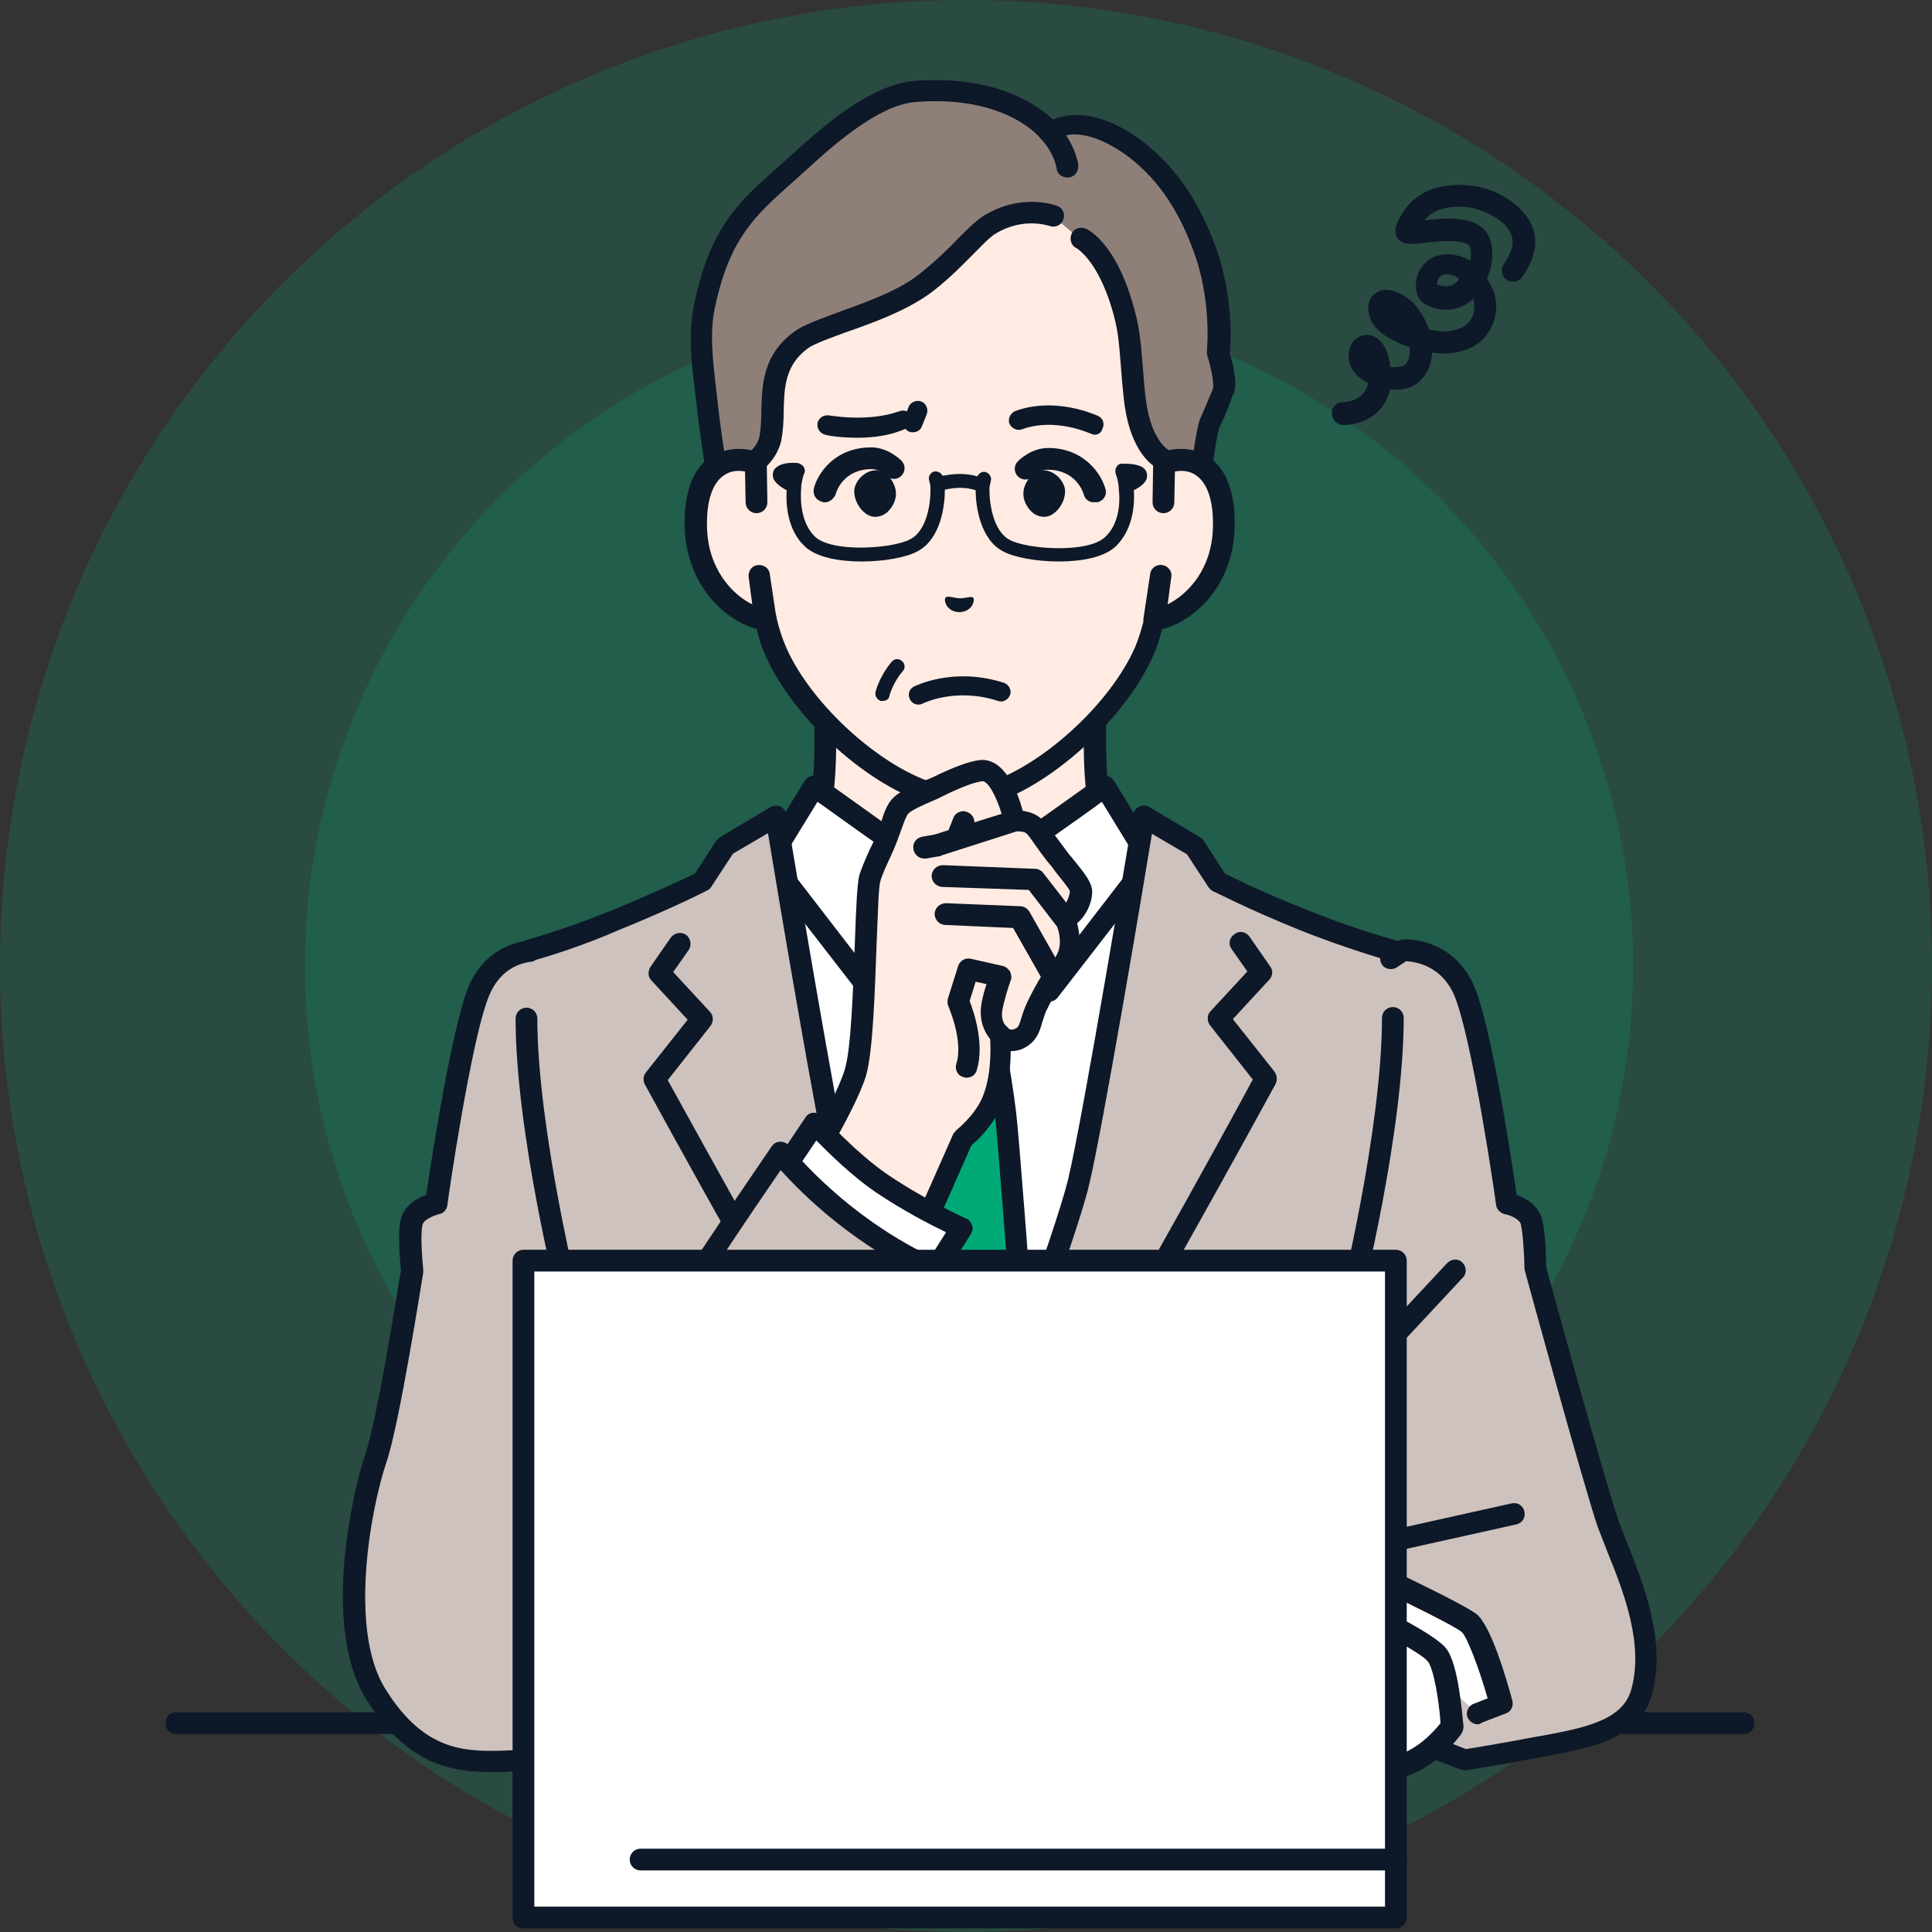 <?xml version="1.0" encoding="utf-8"?>
<!-- Generator: Adobe Illustrator 27.7.0, SVG Export Plug-In . SVG Version: 6.00 Build 0)  -->
<svg version="1.1" id="レイヤー_1" xmlns="http://www.w3.org/2000/svg" xmlns:xlink="http://www.w3.org/1999/xlink" x="0px"
	 y="0px" viewBox="0 0 320 320" style="enable-background:new 0 0 320 320;" xml:space="preserve">
<rect x="0" y="0" width="320" height="320" fill="#333333" stroke="none"/>
<style type="text/css">
	.st0{opacity:0.2;}
	.st1{fill:#00AA77;}
	.st2{fill:#FFEBE1;}
	.st3{fill:#0D1828;}
	.st4{fill:#FFFFFF;}
	.st5{fill:#CEC2BE;}
	.st6{fill:#8E8079;}
</style>
<g class="st0">
	<circle class="st1" cx="160" cy="160" r="160"/>
</g>
<g class="st0">
	<circle class="st1" cx="160.5" cy="160.1" r="110"/>
</g>
<g>
	<g>
		<g id="XMLID_00000058567858650774239000000009313406816209005712_">
			<g>
				<path class="st2" d="M181.3,122.5c0-7.2,0-12.4,0-12.4L159,122l-22.3-12c0,0,0,5.2,0,12.4c0,9.3-0.9,13.5-3.4,15.9
					c-2.4,2.4-22.4,15-22.4,15l31.5,28.9h33.1l31.5-28.9c0,0-19.9-12.6-22.4-15C182.2,136,181.3,131.8,181.3,122.5z"/>
				<path class="st3" d="M175.5,184.1c-0.5,0-1-0.2-1.3-0.6c-0.7-0.7-0.6-1.9,0.1-2.5l29.8-27.3c-5.3-3.4-18.5-11.9-20.7-14
					c-2.9-2.8-3.9-7.3-3.9-17.2V113l-19.7,10.6c-0.5,0.3-1.2,0.3-1.7,0L138.5,113v9.4c0,9.9-1,14.4-3.9,17.2
					c-2.1,2.1-15.4,10.6-20.7,14l29.8,27.3c0.7,0.7,0.8,1.8,0.1,2.5c-0.7,0.7-1.8,0.8-2.5,0.1l-31.5-28.9c-0.4-0.4-0.6-0.9-0.6-1.5
					c0-0.6,0.4-1.1,0.8-1.4c7.9-5,20.4-13.1,22.1-14.7c2-2,2.8-6.1,2.8-14.6V110c0-0.6,0.3-1.2,0.9-1.5c0.5-0.3,1.2-0.3,1.8,0
					L159,120l21.5-11.5c0.6-0.3,1.2-0.3,1.8,0c0.5,0.3,0.9,0.9,0.9,1.5v12.4c0,8.5,0.8,12.6,2.8,14.6c1.7,1.7,14.1,9.7,22.1,14.7
					c0.5,0.3,0.8,0.8,0.8,1.4c0,0.6-0.2,1.1-0.6,1.5l-31.5,28.9C176.4,183.9,176,184.1,175.5,184.1z"/>
			</g>
		</g>
		<path class="st3" d="M288.8,287.2H29.2c-1,0-1.8-0.8-1.8-1.8c0-1,0.8-1.8,1.8-1.8h259.6c1,0,1.8,0.8,1.8,1.8
			C290.6,286.4,289.8,287.2,288.8,287.2z"/>
		<g>
			<g>
				<path class="st4" d="M191.7,141.7l-2.7-1.8l-5.9-9.6c0,0-1.9,1.4-12,8.5c-5.6,3.9-12.1,7.5-12.1,7.5l0,0l0,0h0v0
					c0,0-6.6-3.5-12.1-7.5c-10.1-7.1-12-8.5-12-8.5l-5.9,9.6l-2.7,1.8l-4.5,4.5l7.3,41.2l16.6,75.1H159h13.4l16.6-75.1l7.3-41.2
					L191.7,141.7z"/>
				<path class="st3" d="M172.4,264.3h-26.8c-0.8,0-1.6-0.6-1.8-1.4l-16.6-75.1c0,0,0,0,0-0.1l-7.3-41.2c-0.1-0.6,0.1-1.2,0.5-1.6
					l4.5-4.5c0.1-0.1,0.2-0.2,0.3-0.2l2.4-1.6l5.7-9.3c0.3-0.4,0.7-0.7,1.2-0.8c0.5-0.1,1,0,1.4,0.3c0,0,2.1,1.5,11.9,8.5
					c4.3,3,9.2,5.8,11.1,6.9c1.9-1.1,6.8-3.9,11.1-6.9c9.9-7,11.9-8.5,11.9-8.5c0.4-0.3,0.9-0.4,1.4-0.3c0.5,0.1,0.9,0.4,1.2,0.8
					l5.7,9.3l2.4,1.6c0.1,0.1,0.2,0.1,0.3,0.2l4.5,4.5c0.4,0.4,0.6,1,0.5,1.6l-7.3,41.2c0,0,0,0,0,0.1l-16.6,75.1
					C174,263.7,173.2,264.3,172.4,264.3z M147,260.7h23.9l16.3-73.7l7.1-40.2l-3.8-3.7l-2.6-1.7c-0.2-0.1-0.4-0.3-0.5-0.6l-4.9-8
					c-1.6,1.2-4.7,3.4-10.4,7.4c-5.6,4-12.1,7.4-12.3,7.6c-0.5,0.3-1.2,0.3-1.7,0c-0.3-0.1-6.7-3.6-12.3-7.6
					c-5.7-4-8.8-6.3-10.4-7.4l-4.9,8c-0.1,0.2-0.3,0.4-0.5,0.6l-2.6,1.7l-3.8,3.7l7.1,40.2L147,260.7z"/>
			</g>
			<path class="st3" d="M173.8,165.9c-0.5,0-1-0.2-1.4-0.6L159,149.1l-13.4,16.2c-0.3,0.4-0.9,0.7-1.4,0.6c-0.5,0-1.1-0.3-1.4-0.7
				L125.6,143c-0.6-0.8-0.5-1.9,0.3-2.5c0.8-0.6,1.9-0.5,2.5,0.3l15.8,20.5l13.4-16.1c0.3-0.4,0.8-0.6,1.4-0.6c0.5,0,1,0.2,1.4,0.6
				l13.4,16.1l15.8-20.5c0.6-0.8,1.7-0.9,2.5-0.3c0.8,0.6,0.9,1.7,0.3,2.5l-17.2,22.2C174.9,165.6,174.4,165.9,173.8,165.9
				C173.8,165.9,173.8,165.9,173.8,165.9z"/>
			<g>
				<g>
					<path class="st1" d="M151.4,184.5c0.9-7.4,3.4-19.9,3.4-19.9c0,0-1.6-5.3-2.6-10.1l6.7-8.1l0.1-0.1l0.1,0.1l6.7,8.1
						c-0.9,4.8-2.6,10.1-2.6,10.1c0,0,2.5,12.5,3.4,19.9s7,92.9,7,92.9h-29.3C144.4,277.4,150.5,191.9,151.4,184.5z"/>
					<path class="st3" d="M173.6,279.2h-29.3c-0.5,0-1-0.2-1.3-0.6c-0.3-0.4-0.5-0.9-0.5-1.4c0.3-3.5,6.1-85.6,7-93
						c0.6-5,2.6-16.3,3.3-19.6c-0.4-1.4-1.7-5.8-2.5-9.9c-0.1-0.5,0-1.1,0.4-1.5l6.7-8.1c0,0,0-0.1,0.1-0.1l0.1-0.1
						c0.3-0.4,0.8-0.6,1.3-0.6c0,0,0,0,0,0c0.5,0,1,0.2,1.3,0.6l0.1,0.1c0,0,0,0.1,0.1,0.1l6.7,8.1c0.3,0.4,0.5,1,0.4,1.5
						c-0.8,4.1-2.1,8.5-2.5,9.9c0.5,2.3,2.5,13,3.3,19.6c0.9,7.3,6.8,89.5,7,93c0,0.5-0.1,1-0.5,1.4
						C174.6,279,174.1,279.2,173.6,279.2z M146.3,275.6h25.4c-0.9-12.7-6.1-84.2-6.9-90.9c-0.8-7.2-3.2-19.3-3.4-19.8
						c0-0.1,0-0.2,0-0.4c0-0.2,0-0.4,0.1-0.5c0,0,1.4-4.7,2.4-9.1l-4.9-5.9l-4.9,5.9c0.9,4.4,2.3,9,2.4,9.1c0.1,0.3,0.1,0.6,0,0.9
						l0,0c0,0.1-2.5,12.5-3.4,19.8l0,0C152.4,191.4,147.2,262.9,146.3,275.6z M151.4,184.5L151.4,184.5L151.4,184.5z"/>
				</g>
				<path class="st3" d="M159.7,175.3c-0.8,0-1.4-0.6-1.6-1.3l-1.2-7.6c-0.1-0.9,0.5-1.7,1.3-1.8c0.9-0.1,1.7,0.5,1.8,1.3l1.2,7.6
					c0.1,0.9-0.5,1.7-1.3,1.8C159.9,175.3,159.8,175.3,159.7,175.3z"/>
				<path class="st3" d="M159,167.9c-3.1,0-5.2-1.8-5.4-2c-0.7-0.7-0.8-1.8-0.2-2.5c0.6-0.7,1.8-0.8,2.5-0.2c0,0,1.4,1.1,3.1,1.1
					c1.7,0,3.1-1.1,3.1-1.1c0.7-0.7,1.9-0.6,2.5,0.2c0.7,0.7,0.6,1.9-0.2,2.5C164.2,166.2,162.1,167.9,159,167.9z"/>
			</g>
		</g>
		<g>
			<path class="st5" d="M266.3,252.5c-2.2-6.4-12.1-42.4-12.1-42.4s-0.1-5.5-0.7-7.8c-0.6-2.4-4.1-3-4.1-3s-4-28.3-7.2-35.4
				c-3.2-7.1-10.1-6.5-10.1-6.5l-1.9,1.3c0-0.9,0-1.3,0-1.3s-6.6-1.8-14.4-4.9c-8.9-3.6-14.3-6.4-14.3-6.4l-3.8-5.8l-8.4-5
				c0,0-8.2,49.5-10.8,60.6c-2.6,11.1-19.6,56-19.6,56c0,0-17-44.9-19.6-56c-2.6-11.1-10.8-60.6-10.8-60.6l-8.4,5l-3.8,5.8
				c0,0-5.4,2.8-14.3,6.4c-7.7,3.1-14.4,4.9-14.4,4.9s0,0,0,0.1c-2.3,0.3-6.1,1.6-8.2,6.4c-3.2,7.1-7.2,35.4-7.2,35.4
				s-3.5,0.7-4.1,3c-0.6,2.4,0.1,8.1,0.1,8.1s-3.8,24.7-6,31.1c-2.2,6.4-6.9,28,0,39.1c8.2,13.1,17.2,11,25.4,10.9
				c3.7,0,9.4-3.1,14.1-6.2h125l15.7,6.2c0,0,4.7-0.7,12-2.1c7.6-1.5,15.5-2.6,17.4-9.2C274.5,270.3,268.4,258.9,266.3,252.5z"/>
			<path class="st3" d="M81.2,293.5c-6.7,0-13.9-1.4-20.5-12c-7.6-12.1-2.1-35.1-0.2-40.6c2-5.8,5.5-28,5.9-30.5
				c-0.1-1.3-0.6-6.1,0-8.5c0.6-2.3,2.8-3.5,4.2-4c0.8-5.5,4.3-28.2,7.1-34.7c2.3-5.2,6.4-6.8,9-7.3c0.1-0.1,0.3-0.1,0.4-0.2
				c0.1,0,6.6-1.8,14.2-4.9c7.3-3,12.3-5.4,13.8-6.1l3.5-5.4c0.2-0.2,0.4-0.4,0.6-0.6l8.4-5c0.5-0.3,1.1-0.3,1.7-0.1
				c0.5,0.3,0.9,0.8,1,1.3c0.1,0.5,8.2,49.6,10.8,60.5c2.1,8.8,13.5,39.6,17.9,51.3c4.3-11.6,15.7-42.4,17.9-51.3
				c2.6-10.9,10.7-60,10.8-60.5c0.1-0.6,0.5-1.1,1-1.3c0.5-0.3,1.2-0.2,1.7,0.1l8.4,5c0.2,0.1,0.4,0.3,0.6,0.6l3.5,5.4
				c1.4,0.7,6.4,3.2,13.8,6.1c7.6,3.1,14.1,4.8,14.2,4.9c0.2,0,0.3,0.1,0.5,0.2c0.2-0.1,0.5-0.2,0.8-0.3c2.8-0.2,9,1,11.9,7.6
				c2.9,6.5,6.3,29.2,7.1,34.7c1.4,0.5,3.6,1.7,4.2,4c0.6,2.3,0.7,6.8,0.7,8c0.8,3,9.9,36.1,12,42c0.4,1.1,0.9,2.5,1.5,3.9
				c2.7,6.8,6.4,16.2,4,24.9c-2.1,7.3-10,8.8-17.6,10.2l-1.2,0.2c-7.2,1.4-12,2.1-12,2.1c-0.3,0-0.6,0-0.9-0.1l-15.3-6H102.3
				c-6.4,4-11.3,6.1-14.6,6.2c-0.9,0-1.8,0-2.8,0.1C83.7,293.5,82.5,293.5,81.2,293.5z M88.7,159c-0.2,0.2-0.5,0.3-0.8,0.3
				c-2.2,0.3-5.1,1.5-6.8,5.4c-3,6.8-7,34.6-7,34.9c-0.1,0.8-0.7,1.4-1.4,1.5c-0.7,0.2-2.4,0.8-2.7,1.7c-0.4,1.5-0.1,5.4,0.1,7.5
				c0,0.2,0,0.3,0,0.5c-0.2,1-3.9,25-6.1,31.4c-2.6,7.7-6.3,27.7-0.2,37.5c6.7,10.8,13.7,10.5,21,10.2c0.9,0,1.9-0.1,2.9-0.1
				c2.7,0,7.3-2.1,13.2-5.9c0.3-0.2,0.6-0.3,1-0.3h125c0.2,0,0.4,0,0.7,0.1l15.2,6c1.4-0.2,5.6-0.9,11.4-2l1.2-0.2
				c6.9-1.3,13.4-2.5,14.8-7.7c2.1-7.5-1.3-16.2-3.9-22.6c-0.6-1.5-1.1-2.9-1.6-4.1c-2.2-6.3-11.7-41-12.1-42.5
				c0-0.1-0.1-0.3-0.1-0.4c0-1.5-0.2-5.7-0.6-7.4c-0.2-0.9-1.9-1.6-2.7-1.7c-0.7-0.2-1.3-0.8-1.4-1.5c0-0.3-4-28.1-7-34.9
				c-2.2-4.9-6.5-5.4-7.9-5.5l-1.5,1c-0.6,0.4-1.3,0.4-1.9,0.1c-0.6-0.3-0.9-0.9-0.9-1.6c-2.3-0.7-7.4-2.3-13.2-4.6
				c-8.9-3.6-14.2-6.4-14.5-6.5c-0.3-0.1-0.5-0.4-0.7-0.6l-3.6-5.5l-5.8-3.4c-1.7,10.4-8.1,48.4-10.4,58.1
				c-1.1,4.7-4.8,15.5-10.9,32.3c-2.4,6.5-4.6,12.7-6.1,16.7c-0.8,2.2-1.5,4-2,5.2l-0.5,1.4c-0.3,0.7-0.6,1.7-1.9,1.7
				c-0.7,0-1.4-0.5-1.7-1.2c-0.7-1.8-17-45.1-19.7-56.2c-2.3-9.7-8.7-47.7-10.4-58.1l-5.8,3.4l-3.6,5.5c-0.2,0.3-0.4,0.5-0.7,0.6
				c-0.2,0.1-5.6,2.9-14.5,6.5C96.2,156.8,90.5,158.5,88.7,159z"/>
		</g>
		<path class="st3" d="M149.9,252.8c-0.6,0-1.2-0.3-1.5-0.8c-14.6-22.8-41.3-71.9-41.6-72.4c-0.3-0.6-0.3-1.4,0.2-2l6.9-8.7l-6-6.5
			c-0.6-0.6-0.6-1.5-0.2-2.2l3.4-4.9c0.6-0.8,1.7-1,2.5-0.5c0.8,0.6,1,1.7,0.5,2.5l-2.6,3.7l6.1,6.6c0.6,0.6,0.6,1.6,0.1,2.3l-7.1,9
			c4,7.2,27.6,50.4,40.9,71.2c0.5,0.8,0.3,1.9-0.5,2.5C150.5,252.7,150.2,252.8,149.9,252.8z"/>
		<path class="st3" d="M168.1,252.8c-0.3,0-0.7-0.1-1-0.3c-0.8-0.5-1.1-1.6-0.5-2.5c13.4-20.8,37-63.9,40.9-71.2l-7.1-9
			c-0.5-0.7-0.5-1.7,0.1-2.3l6.1-6.6l-2.6-3.7c-0.6-0.8-0.4-1.9,0.5-2.5c0.8-0.6,1.9-0.4,2.5,0.5l3.4,4.9c0.5,0.7,0.4,1.6-0.2,2.2
			l-6,6.5l6.9,8.7c0.4,0.6,0.5,1.3,0.2,2c-0.3,0.5-27,49.7-41.6,72.4C169.3,252.5,168.7,252.8,168.1,252.8z"/>
		<path class="st3" d="M223.6,217.6c-0.1,0-0.3,0-0.4-0.1c-1-0.2-1.5-1.2-1.3-2.2c0.1-0.3,7-28.4,7-46.7c0-1,0.8-1.8,1.8-1.8
			c1,0,1.8,0.8,1.8,1.8c0,18.7-6.9,46.4-7.2,47.5C225.2,217.1,224.5,217.6,223.6,217.6z"/>
		<path class="st3" d="M225.8,228.5c-0.4,0-0.9-0.2-1.2-0.5c-0.7-0.7-0.8-1.8-0.1-2.5l15.2-16.3c0.7-0.7,1.8-0.8,2.5-0.1
			c0.7,0.7,0.8,1.8,0.1,2.5l-15.2,16.3C226.7,228.3,226.3,228.5,225.8,228.5z"/>
		<g>
			<g>
				<path class="st4" d="M243.3,268.8c-2.2-1.7-13.9-7.2-13.9-7.2l-10.7,1.7l6.3,3.2l19.8,17.3l3.9-1.5
					C248.6,282.3,245.4,270.5,243.3,268.8z"/>
				<path class="st3" d="M244.8,285.6c-0.7,0-1.4-0.4-1.7-1.1c-0.4-0.9,0.1-2,1-2.3l2.3-0.9c-1.4-4.9-3.4-10.2-4.3-11
					c-1.4-1.1-8.6-4.6-13.1-6.8l-4.6,0.7l1.4,0.7c0.9,0.4,1.2,1.5,0.8,2.4c-0.4,0.9-1.5,1.2-2.4,0.8l-6.3-3.2
					c-0.7-0.3-1.1-1.1-1-1.9c0.1-0.8,0.7-1.4,1.5-1.5l10.7-1.7c0.4-0.1,0.7,0,1.1,0.1c1.2,0.6,12,5.7,14.3,7.4
					c2.4,1.8,5,10.7,6,14.4c0.2,0.9-0.2,1.8-1.1,2.1l-3.9,1.5C245.2,285.5,245,285.6,244.8,285.6z"/>
			</g>
			<g>
				<g>
					<path class="st4" d="M225,266.5c0,0-11.5,1.6-15.2,1c-3.7-0.7-9.5-2.6-9.5-2.6s-7.2-3.3-10.5-1.7c-5.2,2.5-11.3,10.4-11.3,10.4
						s-1.4,3.1-4.1,8.9c-2.7,5.8-2.8,8.8-0.1,9.6c2.7,0.8,5.1-2.1,7.1-5.7c2-3.6,4.1-7.2,4.1-7.2l8.2-6.7l1.2,0.6l-6.6,7
						c0,0-5.8,13.7-1.8,15.7c2.5,1.3,5.3-2.1,5.3-2.1s0.2,2.5,2.4,3.4c2.2,0.8,4.6-1.2,4.6-1.2s0.6,1.7,3,2.5c2.6,0.9,5-2.6,7.6-5.7
						c2.3-2.9,3.8-4.3,3.8-4.3l6.5,2.4c0,0,3.8,3,11.1,1.9c5.6-0.9,9.7-6.8,9.7-6.8s-0.7-9.6-2.5-11.9
						C236.2,271.8,225,266.5,225,266.5z"/>
					<path class="st3" d="M202.6,300.3c-0.5,0-0.9-0.1-1.4-0.2c-1.3-0.4-2.3-1.1-2.9-1.8c-1.2,0.6-2.9,1.1-4.7,0.4
						c-1.2-0.4-2-1.2-2.6-2c-1.5,1-3.4,1.6-5.3,0.6c-3.8-1.9-2-8.5-1.5-10.6c0.3-1.1,0.6-2.2,1-3.2c-0.6,1.1-1.4,2.4-2.1,3.7
						c-1.2,2.2-4.4,8-9.2,6.5c-1.7-0.5-2.5-1.6-2.9-2.4c-0.9-2.1-0.4-5.1,1.8-9.7c2.7-5.7,4.1-8.8,4.1-8.9c0.1-0.1,0.1-0.2,0.2-0.3
						c0.3-0.3,6.4-8.3,12-10.9c3.9-1.8,10.4,1,12,1.7c0.7,0.2,5.9,2,9.1,2.5c2.8,0.5,11.5-0.5,14.6-1c0.3,0,0.7,0,1,0.2
						c1.9,0.9,11.7,5.6,13.7,8.1c2.1,2.6,2.7,11.2,2.9,12.9c0,0.4-0.1,0.8-0.3,1.2c-0.2,0.3-4.6,6.5-10.9,7.5
						c-7,1.1-11.2-1.3-12.3-2.1l-5.2-2c-0.6,0.7-1.7,1.8-2.9,3.3c-0.3,0.3-0.5,0.6-0.8,1C207.7,297.5,205.4,300.3,202.6,300.3z
						 M200.5,295.3c0.1,0.2,0.5,1,1.8,1.4c1.1,0.4,3.2-2.1,4.8-4.2c0.3-0.3,0.5-0.7,0.8-1c2.4-2.9,3.9-4.4,4-4.4
						c0.5-0.5,1.2-0.6,1.9-0.4l6.5,2.4c0.2,0.1,0.3,0.2,0.5,0.3c0.1,0.1,3.4,2.5,9.7,1.5c3.9-0.6,7.1-4.2,8.1-5.5
						c-0.3-4.2-1.2-9.1-2.1-10.2c-0.9-1.2-6.7-4.4-11.9-6.9c-2.5,0.3-11.7,1.5-15.2,0.9c-3.8-0.7-9.5-2.6-9.7-2.7
						c-0.1,0-0.1,0-0.2-0.1c-2.7-1.2-7.2-2.6-9-1.7c-4.4,2.1-9.7,8.6-10.5,9.7c-0.3,0.8-1.7,3.8-4.1,8.7c-2.2,4.7-2,6.3-1.8,6.7
						c0,0.1,0.1,0.3,0.6,0.4c1.6,0.5,3.6-2.4,5-4.8c2-3.6,4.1-7.2,4.1-7.2c0.1-0.2,0.2-0.4,0.4-0.5l8.2-6.7c0.5-0.4,1.3-0.5,1.9-0.2
						l1.2,0.6c0.5,0.3,0.9,0.7,1,1.3c0.1,0.6-0.1,1.1-0.5,1.5l-6.4,6.8c-0.4,0.9-1.5,3.7-2.2,6.6c-1.3,4.9-0.6,6.4-0.4,6.5
						c0.9,0.5,2.5-0.9,3.1-1.6c0.5-0.6,1.2-0.8,1.9-0.6c0.7,0.2,1.2,0.9,1.2,1.6c0,0,0.1,1.4,1.3,1.8c1,0.4,2.4-0.5,2.8-0.9
						c0.5-0.4,1.1-0.6,1.7-0.4C199.9,294.3,200.3,294.7,200.5,295.3z"/>
				</g>
				<path class="st3" d="M191.7,295.5c-0.2,0-0.5,0-0.7-0.1c-0.9-0.4-1.4-1.4-1-2.3l4-9.8c0.1-0.2,0.2-0.4,0.3-0.5l8-8.9
					c0.7-0.7,1.8-0.8,2.5-0.1c0.7,0.7,0.8,1.8,0.1,2.5l-7.8,8.6l-3.8,9.5C193.1,295,192.4,295.5,191.7,295.5z"/>
				<path class="st3" d="M198.8,297.7c-0.3,0-0.5-0.1-0.8-0.2c-0.9-0.4-1.2-1.5-0.8-2.4l4.5-8.9c0.1-0.2,0.2-0.3,0.4-0.5l8.3-8
					c0.7-0.7,1.9-0.7,2.5,0c0.7,0.7,0.7,1.9,0,2.5l-8.1,7.8l-4.4,8.7C200.1,297.3,199.4,297.7,198.8,297.7z"/>
				<path class="st3" d="M213.1,290.2c-0.5,0-1-0.2-1.4-0.7c-0.6-0.8-0.5-1.9,0.2-2.5l4.5-3.7c0.8-0.6,1.9-0.5,2.5,0.2
					c0.6,0.8,0.5,1.9-0.2,2.5l-4.5,3.7C213.9,290.1,213.5,290.2,213.1,290.2z"/>
			</g>
		</g>
		<path class="st3" d="M224.3,258.4c-0.8,0-1.6-0.6-1.8-1.4c-0.2-1,0.4-1.9,1.4-2.1l26.5-5.9c1-0.2,1.9,0.4,2.1,1.4
			c0.2,1-0.4,1.9-1.4,2.1l-26.5,5.9C224.6,258.4,224.5,258.4,224.3,258.4z"/>
		<path class="st3" d="M94.3,217.6c-0.8,0-1.5-0.5-1.7-1.4c-0.3-1.2-7.2-28.8-7.2-47.5c0-1,0.8-1.8,1.8-1.8c1,0,1.8,0.8,1.8,1.8
			c0,18.3,7,46.4,7,46.7c0.2,1-0.3,1.9-1.3,2.2C94.6,217.6,94.5,217.6,94.3,217.6z"/>
	</g>
	<g>
		<g>
			<g id="XMLID_00000048478666849033820780000014032889337665446023_">
				<g id="新規シンボル_8_00000040573413219108922050000013708221372350162589_">
					<g>
						<path class="st2" d="M192.8,76.6V59.2c0-5-1.3-10-3.7-14.4c-4.6-8.4-14-20.2-30-20.3h-0.3c-16.1,0.1-25.4,11.9-30,20.3
							c-2.4,4.4-3.7,9.3-3.7,14.4v17.4c-3.7-1.4-10.1-0.5-9.9,10.5c0.2,9.7,7.2,14.9,11.5,15.5c0.4,1.9,1,3.7,1.7,5.3
							c4.5,10.1,16.6,21.1,26.4,23.7c0,0,1.7,0.5,4.2,0.5c2.4,0,4.2-0.5,4.2-0.5c9.8-2.7,21.9-13.6,26.4-23.7
							c0.7-1.6,1.2-3.4,1.7-5.3c4.3-0.5,11.4-5.7,11.5-15.5C202.9,76.1,196.6,75.2,192.8,76.6z"/>
						<path class="st3" d="M159,133.8c-2.6,0-4.5-0.5-4.6-0.5c-10.3-2.8-22.9-14.1-27.6-24.7c-0.6-1.3-1.1-2.8-1.5-4.5
							c-5.1-1.3-11.7-7.1-11.9-17c-0.1-5.5,1.3-9.3,4.2-11.4c1.6-1.1,3.6-1.6,5.7-1.4V59.2c0-5.3,1.3-10.6,3.9-15.2
							c4.3-7.9,14.2-21.1,31.6-21.2c0,0,0.1,0,0.1,0c0,0,0.1,0,0.1,0c17.4,0.1,27.3,13.3,31.6,21.2c2.5,4.6,3.9,9.9,3.9,15.2v15.1
							c2-0.2,4.1,0.3,5.7,1.4c2.9,2,4.3,5.9,4.2,11.4c-0.2,9.8-6.8,15.6-11.9,17c-0.4,1.7-0.9,3.2-1.5,4.5
							c-4.7,10.6-17.3,22-27.6,24.8C163.5,133.3,161.6,133.8,159,133.8z M122.4,77.9c-0.8,0-1.7,0.2-2.6,0.8
							c-1.8,1.3-2.8,4.2-2.7,8.4c0.1,8.8,6.6,13.3,10,13.7c0.7,0.1,1.4,0.6,1.5,1.4c0.4,1.9,1,3.6,1.6,5c4.2,9.6,16,20.2,25.2,22.7
							c0,0,1.6,0.4,3.7,0.4c2.1,0,3.7-0.4,3.7-0.4c9.2-2.5,21-13.1,25.2-22.7c0.6-1.4,1.1-3.1,1.6-5c0.2-0.7,0.8-1.3,1.5-1.4
							c3.4-0.4,9.8-4.9,10-13.7c0.1-4.2-0.9-7.1-2.7-8.4c-1.9-1.3-4.1-0.6-4.8-0.4c-0.6,0.2-1.2,0.1-1.7-0.2
							c-0.5-0.3-0.8-0.9-0.8-1.5V59.2c0-4.7-1.2-9.4-3.4-13.5c-4.8-8.8-13.7-19.3-28.5-19.3c0,0-0.1,0-0.1,0c0,0-0.1,0-0.1,0
							c-14.8,0.1-23.6,10.5-28.5,19.3c-2.3,4.1-3.4,8.8-3.4,13.5v17.4c0,0.6-0.3,1.1-0.8,1.5c-0.5,0.3-1.1,0.4-1.7,0.2
							C124.2,78.2,123.3,77.9,122.4,77.9z"/>
					</g>
				</g>
			</g>
			<path class="st6" d="M199.4,40.8c-2.4-6-5.6-11.7-11.4-16.1c-9.1-6.7-14-2.7-14-2.7s-6.2-8.1-22.4-6.8
				c-7.5,0.6-16.3,9.1-19.8,12.3c-7,6.4-12.2,9.9-15.1,23.2c-1.1,5-0.2,10.3,0.2,14.7c0.8,7.2,1.6,11.9,1.6,11.9l3.5,4.3l3-5
				c0,0,2-1.4,2.6-3.8c1.1-5-1.2-11.7,5.2-16.3c3.3-2.4,14.5-4.5,20.9-9.6c5.2-4.1,8-8,10.4-9.5c5.5-3.4,10.5-1.4,10.5-1.4l4.8,4
				c0,0,4,1.9,6.7,10.9c1.4,4.7,1.3,6.7,2.1,15.1c0.8,8.8,4.8,10.5,4.8,10.5l5.7,6.1c0,0,1.2-10.9,2-12.4c0.8-1.5,1.1-2.4,2.1-4.9
				c0.7-1.8-0.9-6.6-0.9-6.6S202.9,49.8,199.4,40.8z"/>
			<path class="st3" d="M203.7,58.6c0.2-1.9,0.6-10.1-2.6-18.4c-2-5.2-5.3-11.8-12-16.9c-7.3-5.4-12.3-4.5-14.7-3.5
				c-2.5-2.4-9.5-7.4-22.9-6.4c-7.7,0.6-16.1,8.4-20.2,12.1l-0.7,0.6c-0.7,0.6-1.4,1.3-2.1,1.9c-6.1,5.4-10.9,9.7-13.5,22.3
				c-1,4.7-0.5,9.4,0,13.6c0.1,0.6,0.1,1.1,0.2,1.6c0.8,7.2,1.6,11.8,1.6,12c0.1,0.3,0.2,0.6,0.4,0.8l3.5,4.3
				c0.4,0.5,0.9,0.7,1.5,0.7c0.6,0,1.1-0.4,1.4-0.9l2.8-4.7c0.8-0.6,2.4-2.2,3-4.7c0.3-1.6,0.4-3.3,0.4-4.9c0.1-3.9,0.2-7.6,4-10.4
				c1.1-0.8,3.7-1.7,6.4-2.7c4.6-1.6,10.4-3.7,14.5-6.9c2.8-2.2,4.9-4.4,6.6-6.1c1.5-1.5,2.6-2.7,3.6-3.3c4.6-2.8,8.7-1.3,8.9-1.3
				c0.9,0.4,2-0.1,2.3-1c0.4-0.9-0.1-2-1-2.3c-0.2-0.1-5.9-2.2-12.1,1.6c-1.3,0.8-2.6,2.1-4.3,3.8c-1.6,1.7-3.7,3.7-6.3,5.8
				c-3.6,2.9-9.1,4.8-13.5,6.4c-3.2,1.2-5.8,2.1-7.3,3.2c-5.3,3.8-5.4,9-5.5,13.2c0,1.5-0.1,3-0.3,4.2c-0.4,1.7-1.8,2.7-1.8,2.7
				c-0.2,0.1-0.4,0.3-0.5,0.6l-1.7,2.8l-1.6-2c-0.2-1.3-0.9-5.5-1.5-11.3c-0.1-0.5-0.1-1.1-0.2-1.6c-0.4-3.9-1-8.3-0.1-12.5
				c2.4-11.4,6.6-15.2,12.4-20.4c0.7-0.6,1.4-1.2,2.1-1.9l0.7-0.6c3.5-3.2,11.6-10.7,18-11.2c14.9-1.2,20.6,5.8,20.8,6.1
				c0,0.1,0.1,0.1,0.1,0.1c0,0,0,0,0,0c0,0,0,0,0,0c0,0,0,0,0,0c0.4,0.4,2.1,2.4,2.5,4.8c0.1,0.9,0.9,1.5,1.8,1.5c0.1,0,0.2,0,0.3,0
				c1-0.2,1.6-1.1,1.5-2.1c-0.3-1.9-1.2-3.6-2-4.9c1.9-0.4,5.2-0.1,10.1,3.4c6,4.5,9,10.5,10.8,15.3c3.3,8.4,2.4,17,2.4,17.1
				c0,0.3,0,0.5,0.1,0.8c0.7,2.2,1.1,4.7,0.9,5.4c-0.2,0.5-0.4,1-0.6,1.4c-0.6,1.5-0.9,2.2-1.4,3.3c-0.6,1.1-1.2,5.5-1.7,9.1
				l-3.1-3.3c-0.2-0.2-0.3-0.3-0.6-0.4c-0.3-0.2-3.1-2-3.8-9.1c-0.2-1.7-0.3-3.2-0.4-4.5c-0.4-4.9-0.6-7.1-1.8-11
				c-2.8-9.5-7.1-11.8-7.6-12c-0.9-0.4-2-0.1-2.4,0.8c-0.4,0.9-0.1,2,0.8,2.4c0,0,3.4,1.9,5.8,9.8c1.1,3.6,1.2,5.4,1.6,10.3
				c0.1,1.3,0.2,2.7,0.4,4.5c0.8,8.3,4.2,11.1,5.5,11.8l5.5,5.9c0.3,0.4,0.8,0.6,1.3,0.6c0.2,0,0.4,0,0.6-0.1
				c0.7-0.2,1.1-0.8,1.2-1.5c0.5-4.9,1.4-10.8,1.8-11.7c0.7-1.3,1-2.1,1.6-3.7c0.2-0.4,0.3-0.9,0.5-1.4
				C205.2,64,204.2,60.2,203.7,58.6z"/>
			<g id="XMLID_00000119819777884030366640000005365661528868384669_">
				<g>
					<path class="st2" d="M192.8,76.6l-0.1,6.5l-0.5,12.2l-1.1,7.3c4.3-0.5,11.4-5.7,11.5-15.5C202.9,76.1,196.6,75.2,192.8,76.6z"
						/>
					<path class="st3" d="M191.2,104.4c-0.5,0-0.9-0.2-1.3-0.5c-0.4-0.4-0.6-1-0.5-1.5l1.1-7.3c0.1-1,1.1-1.7,2-1.5
						c1,0.1,1.7,1.1,1.5,2l-0.6,4.5c3.4-1.7,7.4-5.9,7.5-12.9c0.1-4.2-0.9-7.1-2.7-8.4c-1.2-0.9-2.6-0.9-3.6-0.7l-0.1,5.1
						c0,1-0.8,1.8-1.8,1.8c0,0,0,0,0,0c-1,0-1.8-0.8-1.8-1.8l0.1-6.5c0-0.7,0.5-1.4,1.2-1.7c2.8-1.1,5.9-0.8,8.1,0.8
						c2.9,2,4.3,5.9,4.2,11.4c-0.2,10.7-7.9,16.6-13.1,17.2C191.3,104.4,191.3,104.4,191.2,104.4z"/>
				</g>
			</g>
			<g>
				<g>
					<path class="st2" d="M125.3,83.1l-0.1-6.5c-3.7-1.4-10.1-0.5-9.9,10.5c0.2,9.7,7.2,14.9,11.5,15.5l-1.1-7.3L125.3,83.1z"/>
					<path class="st3" d="M126.8,104.4c-0.1,0-0.1,0-0.2,0c-5.2-0.6-12.9-6.6-13.1-17.2c-0.1-5.5,1.3-9.3,4.2-11.4
						c2.2-1.6,5.3-1.9,8.1-0.8c0.7,0.3,1.1,0.9,1.2,1.7l0.1,6.5c0,1-0.8,1.8-1.8,1.8c-1,0-1.8-0.8-1.8-1.8l-0.1-5.1
						c-1-0.2-2.4-0.2-3.6,0.7c-1.8,1.3-2.8,4.2-2.7,8.4c0.1,7,4.2,11.3,7.5,12.9l-0.6-4.5c-0.1-1,0.5-1.9,1.5-2c1-0.1,1.9,0.5,2,1.5
						l1.1,7.3c0.1,0.6-0.1,1.1-0.5,1.5C127.7,104.2,127.3,104.4,126.8,104.4z"/>
				</g>
			</g>
		</g>
		<path class="st3" d="M190,78.8c0-0.5-0.2-0.9-0.5-1.2c-0.9-0.8-2.7-0.8-3.7-0.8c-0.4,0-0.7,0.2-0.9,0.6c-0.2,0.3-0.2,0.7-0.1,1.1
			c0.2,0.5,0.4,1.2,0.5,2.2c0,0.1,0,0.1,0,0.2c0.3,2.5,0,5.9-2.2,8c-2.8,2.8-13,2.1-15.9,0.5c-3.3-1.8-3.4-8-3.3-8.8
			c0.1-0.4,0.2-0.9,0.2-0.9c0.2-0.6-0.2-1.3-0.8-1.5c-0.6-0.2-1.2,0.2-1.4,0.7c-0.7-0.2-1.7-0.4-2.9-0.4c-1.2,0-2.2,0.2-2.9,0.3
			c-0.2-0.5-0.8-0.8-1.4-0.7c-0.6,0.2-1,0.8-0.8,1.5c0,0,0.1,0.4,0.2,0.8c0,0.1,0,0.2,0,0.3c0.1,1.2-0.1,6.9-3.3,8.6
			c-2.9,1.6-13.2,2.3-15.9-0.5c-2.1-2.1-2.4-5.6-2.2-8c0-0.1,0-0.1,0-0.2c0.1-0.9,0.3-1.7,0.5-2.2c0.2-0.4,0.1-0.8-0.1-1.1
			c-0.2-0.3-0.6-0.5-0.9-0.6c-1-0.1-2.8-0.1-3.7,0.8c-0.4,0.3-0.5,0.8-0.5,1.2c0,0.9,0.8,1.7,2.3,2.5c-0.2,3,0.4,6.8,2.9,9.2
			c1.9,1.9,5.7,2.6,9.5,2.6c3.8,0,7.5-0.7,9.3-1.7c3.9-2.1,4.5-7.7,4.5-10.2c0.5-0.1,1.4-0.3,2.5-0.3c1.2,0,2,0.2,2.6,0.4
			c0,2.5,0.7,8.1,4.5,10.1c1.8,1,5.5,1.7,9.3,1.7c3.8,0,7.6-0.7,9.5-2.6c2.5-2.5,3.1-6.2,2.9-9.2C189.2,80.5,190,79.7,190,78.8z"/>
		<path class="st3" d="M146.2,116.1c-0.1,0-0.2,0-0.3,0c-0.6-0.2-1-0.8-0.9-1.4c0-0.1,0.6-2.6,2.7-5.1c0.4-0.5,1.2-0.6,1.7-0.1
			c0.5,0.4,0.6,1.2,0.1,1.7c-1.7,2-2.2,4.1-2.2,4.1C147.3,115.7,146.8,116.1,146.2,116.1z"/>
		<path class="st3" d="M152.1,116.7c-0.6,0-1.1-0.3-1.4-0.9c-0.4-0.8-0.1-1.7,0.7-2.1c0.3-0.1,6.5-3.3,14.9-0.6c0.8,0.3,1.3,1.2,1,2
			c-0.3,0.8-1.2,1.3-2,1c-7-2.3-12.4,0.4-12.4,0.4C152.5,116.7,152.3,116.7,152.1,116.7z"/>
		<g>
			<path class="st3" d="M156.6,99c0.3-0.4,1.2,0,2.3,0.1c1.1,0,2-0.4,2.3-0.1c0.3,0.4-0.1,2.3-2.3,2.4
				C156.7,101.3,156.3,99.4,156.6,99z"/>
			<g>
				<g>
					<path class="st3" d="M142.5,79.1c0.7-0.7,1.6-1.2,2.5-1.2c0.7,0,1.4,0.3,2,0.8c0.8,0.8,1.4,1.9,1.4,3.1c0,1-0.5,2.1-1.3,2.9
						c-0.6,0.6-1.4,0.9-2.1,0.9c0,0-0.1,0-0.1,0c-1.6,0-3.3-2-3.4-4C141.4,80.8,141.8,79.9,142.5,79.1z"/>
					<path class="st3" d="M175.4,79.1c-0.7-0.7-1.6-1.2-2.5-1.2c-0.7,0-1.4,0.3-2,0.8c-0.8,0.8-1.4,1.9-1.4,3.1c0,1,0.5,2.1,1.3,2.9
						c0.6,0.6,1.4,0.9,2.1,0.9c0,0,0.1,0,0.1,0c1.6,0,3.3-2,3.4-4C176.5,80.8,176.1,79.9,175.4,79.1z"/>
				</g>
				<g>
					<path class="st3" d="M136.6,83.2c-0.2,0-0.3,0-0.5-0.1c-1-0.3-1.5-1.2-1.3-2.2c0.6-2.4,3.4-6.8,9.5-6.8c2.7,0,4.7,1.9,5,2.2
						c0.7,0.7,0.7,1.8,0,2.5c-0.7,0.7-1.8,0.7-2.5,0c-0.3-0.3-1.3-1.1-2.4-1.1c-4.7,0-5.9,3.7-6,4.2
						C138.1,82.6,137.4,83.2,136.6,83.2z"/>
					<path class="st3" d="M181.2,83.2c-0.8,0-1.5-0.5-1.7-1.3c-0.1-0.4-1.3-4.1-6-4.1c-1.1,0-2.1,0.8-2.4,1.1
						c-0.7,0.7-1.8,0.7-2.5,0c-0.7-0.7-0.7-1.8,0-2.5c0.2-0.2,2.2-2.2,5-2.2c6.1,0,8.9,4.5,9.5,6.8c0.3,1-0.3,1.9-1.3,2.2
						C181.5,83.1,181.4,83.2,181.2,83.2z"/>
				</g>
			</g>
		</g>
		<path class="st3" d="M142,72.5c-3,0-5.2-0.4-5.3-0.5c-0.9-0.2-1.4-1-1.3-1.9c0.2-0.9,1-1.4,1.9-1.3c0.1,0,6.5,1.2,11.7-0.7
			c0.8-0.3,1.7,0.1,2,0.9c0.3,0.8-0.1,1.7-1,2C147.4,72.2,144.5,72.5,142,72.5z"/>
		<path class="st3" d="M181.3,72c-0.2,0-0.5-0.1-0.7-0.2c-0.1,0-5.8-2.7-11.3-0.7c-0.8,0.3-1.7-0.1-2.1-0.9
			c-0.3-0.8,0.1-1.7,0.9-2.1c6.8-2.5,13.5,0.7,13.8,0.8c0.8,0.4,1.1,1.3,0.7,2.1C182.4,71.7,181.9,72,181.3,72z"/>
		<path class="st3" d="M151.2,71.6c-0.2,0-0.4,0-0.6-0.1c-0.8-0.3-1.2-1.3-0.9-2.1l0.8-2c0.3-0.8,1.3-1.2,2.1-0.9
			c0.8,0.3,1.2,1.3,0.9,2.1l-0.8,2C152.5,71.2,151.9,71.6,151.2,71.6z"/>
	</g>
	<g>
		<g>
			<path class="st2" d="M175,141.7c-2.1-2.6-3-4.5-4.2-5.2c-1.2-0.7-2.7-0.4-2.7-0.4s-1.9-8.9-5.6-8.4c-2.1,0.3-4.5,1.4-6.9,2.5
				c-3,1.3-5.1,2.1-6.3,3.1c-1.2,1.1-1.4,3.1-2.6,5.8c-1,2.4-2.3,5-2.7,6.4c-0.7,3-0.6,26.3-2.4,32.2c-1.8,6-10.2,19.3-10.2,19.3
				l16.2,18.7l12-27.1c0,0,3.2-2.5,4.7-6c2.1-4.8,1.4-11.2,1.4-11.2s1.3,1.6,3.3,0.6c2-1,1.7-3,2.8-5.1c1.2-2.5,2.7-5.1,2.7-5.1
				s2-1.7,2.6-4.1c0.6-2.4-0.5-5-0.5-5s2.3-2.8,2.3-5.1C179.1,146.6,176.9,144.2,175,141.7z"/>
			<path class="st3" d="M180.9,147.7c0-1.5-1.2-3-3.4-5.7c-0.4-0.4-0.7-0.9-1.1-1.4c-0.7-0.9-1.3-1.8-1.9-2.5
				c-1-1.5-1.8-2.5-2.9-3.1c-0.7-0.4-1.5-0.6-2.2-0.7c-0.8-3-3-8.9-7.2-8.4c-2.1,0.3-4.4,1.3-6.6,2.3l-0.8,0.4
				c-0.6,0.3-1.2,0.5-1.7,0.7c-2.3,1-3.9,1.7-5,2.7c-1.1,1-1.6,2.4-2.1,4c-0.2,0.7-0.5,1.5-0.9,2.4c-0.3,0.7-0.6,1.5-1,2.2
				c-0.8,1.8-1.5,3.4-1.8,4.5c-0.3,1.3-0.5,4.8-0.7,10.8c-0.3,7.6-0.6,17.9-1.7,21.3c-1.7,5.7-9.9,18.7-10,18.9
				c-0.5,0.8-0.3,1.9,0.6,2.5c0.8,0.5,1.9,0.3,2.5-0.6c0.3-0.6,8.5-13.6,10.4-19.7c1.2-3.9,1.5-14.1,1.8-22.2
				c0.2-4.5,0.3-9.1,0.6-10.1c0.2-0.8,0.9-2.4,1.6-3.9c0.3-0.7,0.7-1.5,1-2.3c0.4-1,0.7-1.9,1-2.7c0.4-1.1,0.7-2,1.1-2.4
				c0.7-0.6,2.2-1.3,4.1-2.1c0.5-0.2,1.1-0.5,1.7-0.8l0.8-0.4c2-0.9,4-1.8,5.6-2c0.9-0.1,2.3,2.4,3.2,5.4l-4.5,1.4
				c0-0.7-0.4-1.4-1.2-1.7c-0.9-0.4-2,0.1-2.3,1l-0.8,2l-2.2,0.7l-2.2,0.4c-1,0.2-1.6,1.1-1.4,2.1c0.2,0.9,0.9,1.5,1.8,1.5
				c0.1,0,0.2,0,0.3,0l2.3-0.4c0.1,0,0.1,0,0.2-0.1l12.5-4c0.3,0,1,0,1.4,0.2c0.4,0.2,1,1.1,1.7,2.1c0.5,0.7,1.2,1.7,2,2.7
				c0.4,0.5,0.8,0.9,1.1,1.4c0.9,1.2,2.4,2.9,2.6,3.5c0,0.6-0.3,1.3-0.6,1.9l-3.8-4.9c-0.3-0.4-0.8-0.7-1.4-0.7l-15.2-0.6
				c-1,0-1.8,0.7-1.9,1.7c0,1,0.7,1.8,1.7,1.9l14.4,0.5l4.7,6.1c0.2,0.5,0.7,2.2,0.3,3.7c-0.1,0.5-0.4,1-0.6,1.4l-4.3-7.6
				c-0.3-0.5-0.9-0.9-1.5-0.9l-12.3-0.5c-1,0-1.8,0.7-1.9,1.7c0,1,0.7,1.8,1.7,1.9l11.3,0.5l4.6,8.1c-0.6,1-1.5,2.6-2.3,4.3
				c-0.4,0.9-0.7,1.7-0.9,2.4c-0.4,1.3-0.5,1.7-1.1,1.9c-0.4,0.2-0.8,0.2-1.1-0.1c-0.1-0.2-0.3-0.3-0.4-0.4
				c-0.3-0.3-0.8-1.1-0.6-2.5c0.2-1.2,1-4,1.4-5c0.2-0.5,0.1-1-0.1-1.5c-0.3-0.4-0.7-0.8-1.2-0.9l-5.3-1.2c-0.9-0.2-1.8,0.3-2.1,1.2
				l-1.7,5.4c-0.1,0.4-0.1,0.9,0.1,1.3c0,0.1,2.5,5.6,1.3,9.5c-0.3,0.9,0.2,2,1.2,2.2c0.2,0.1,0.4,0.1,0.5,0.1
				c0.8,0,1.5-0.5,1.7-1.3c1.3-4.3-0.5-9.6-1.2-11.4l1-3.2l1.8,0.4c-0.4,1.2-0.8,2.7-0.9,3.7c-0.3,2.5,0.6,4.3,1.5,5.4
				c0.1,1.7,0.2,6.2-1.3,9.7c-1.3,3-4.1,5.2-4.2,5.3c-0.2,0.2-0.4,0.4-0.6,0.7l-12,27.1c-0.4,0.9,0,2,0.9,2.4
				c0.2,0.1,0.5,0.2,0.7,0.2c0.7,0,1.3-0.4,1.6-1.1l11.8-26.7c1-0.8,3.5-3.2,4.9-6.4c1.3-3.1,1.6-6.7,1.6-9.2c0.7,0,1.4-0.1,2.2-0.5
				c2-1,2.6-2.7,3-4.2c0.2-0.6,0.4-1.2,0.6-1.8c1-2,2.1-4,2.5-4.7c0.6-0.6,2.3-2.4,2.9-4.8c0.5-2,0.1-4-0.2-5.2
				C179.6,152,180.9,149.8,180.9,147.7z"/>
		</g>
		<g>
			<path class="st4" d="M135.1,186l-8,11.9l26,15.4l6.3-10c0,0-6.6-2.9-13.2-7.4C140.6,192.2,135.1,186,135.1,186z"/>
			<path class="st3" d="M153.1,215.1c-0.3,0-0.7-0.1-1-0.3c-0.8-0.5-1.1-1.6-0.6-2.5l5.2-8.2c-2.5-1.2-7-3.5-11.6-6.6
				c-4-2.7-7.8-6.5-9.9-8.6l-6.8,10.1c-0.6,0.8-1.7,1-2.5,0.5c-0.8-0.6-1-1.7-0.5-2.5l8-11.9c0.3-0.5,0.8-0.8,1.4-0.8
				c0.6,0,1.1,0.2,1.5,0.6c0.1,0.1,5.5,6.1,10.8,9.7c6.4,4.3,12.8,7.2,12.9,7.2c0.5,0.2,0.8,0.6,1,1.1c0.2,0.5,0.1,1-0.2,1.5
				l-6.3,10C154.3,214.8,153.7,215.1,153.1,215.1z"/>
		</g>
		<g>
			<path class="st5" d="M129.1,190.7c0,0-16,23.3-21.9,33.1c-0.8,1.4-5.2-0.3-7.1,2c-2.6,3.1-4.8,11.1-5,11.4l1.3,31.8
				c5.8,4.8,21.1,8.6,33-10.3c12.3-18.8,24.1-38.4,29-46.9C139.9,204.8,129.1,190.7,129.1,190.7z"/>
			<path class="st3" d="M108,274.8c-5.5,0-10-2.1-12.7-4.3c-0.8-0.6-0.9-1.8-0.2-2.5c0.6-0.8,1.8-0.9,2.5-0.2
				c2.5,2.1,7.5,4.2,13.3,3.3c6.4-1,12.3-5.6,17.1-13.2c11.4-17.4,22.5-35.7,27.9-45.1c-13.9-5.8-23.1-15.1-26.6-19
				c-4,5.8-15.7,23.1-20.4,31.1c-0.9,1.5-2.6,1.5-4.1,1.5c-1.2,0-2.6,0-3.1,0.7c-1.8,2.2-3.6,7.4-4.3,9.7c-0.4,1.2-0.5,1.4-0.7,1.7
				c-0.6,0.8-1.7,1-2.5,0.4c-0.7-0.5-0.9-1.5-0.5-2.3c0.1-0.2,0.2-0.6,0.3-0.9c0.9-2.6,2.7-8.1,5-10.8c1.6-1.9,4-1.9,5.8-2
				c0.4,0,0.9,0,1.3-0.1c5.9-10,21.6-32.7,21.7-32.9c0.3-0.5,0.9-0.8,1.4-0.8c0.6,0,1.1,0.2,1.5,0.7c0.1,0.1,10.7,13.8,28.6,20.5
				c0.5,0.2,0.9,0.6,1.1,1.1c0.2,0.5,0.1,1-0.1,1.5c-5,8.7-16.9,28.4-29.1,47c-6.7,10.7-14.3,14-19.5,14.8
				C110.3,274.7,109.1,274.8,108,274.8z M93.7,236.2C93.7,236.2,93.7,236.2,93.7,236.2C93.7,236.2,93.7,236.2,93.7,236.2z
				 M93.7,236.2C93.7,236.2,93.7,236.2,93.7,236.2C93.7,236.2,93.7,236.2,93.7,236.2z"/>
		</g>
	</g>
</g>
<g>
	<g>
		<polygon class="st4" points="231.2,208.8 231.2,308 231.2,317.6 86.7,317.6 86.7,308 86.7,208.8 		"/>
		<path class="st3" d="M231.2,319.4H86.7c-1,0-1.8-0.8-1.8-1.8V208.8c0-1,0.8-1.8,1.8-1.8h144.5c1,0,1.8,0.8,1.8,1.8v108.8
			C233,318.6,232.2,319.4,231.2,319.4z M88.5,315.8h140.9V210.6H88.5V315.8z"/>
	</g>
	<path class="st3" d="M231.2,309.8H106.1c-1,0-1.8-0.8-1.8-1.8c0-1,0.8-1.8,1.8-1.8h125.2c1,0,1.8,0.8,1.8,1.8
		C233,309,232.2,309.8,231.2,309.8z"/>
</g>
<path class="st3" d="M220.6,68.4c0-1,0.8-1.8,1.8-1.8c1.9,0,3.9-1.1,4.2-3.2c0,0-0.1,0-0.1,0c-2.1-1.1-3.3-2.8-3.1-4.8
	c0.1-1.5,0.9-2.6,2.2-3c1.2-0.4,2.4,0.1,3.3,1.2c0.8,1,1.2,2.5,1.4,4c1,0.1,2-0.1,2.3-0.3c0.6-0.5,0.9-1.2,0.9-2.2
	c0-0.3,0-0.5,0-0.8c-2.2-0.7-4.2-1.8-5.4-3c-0.7-0.7-1.7-2.3-1.4-4c0.1-1,0.7-1.8,1.6-2.2c2.5-1.3,5.8,1.9,5.8,1.9
	c1.1,1.2,2,2.7,2.6,4.4c1.5,0.3,3,0.4,4.1,0.1c1.5-0.3,2.5-1.1,3-2.1c0.6-1.2,0.4-2.5,0.2-3.1c-2.2,2-5.1,2.4-7.9,0.9
	c-1.7-0.9-1.9-3.3-1.2-5.1c0.8-2,3-3.9,6.8-2.9c0.6,0.2,1.2,0.4,1.8,0.8c0.2-1,0.2-1.9-0.1-2.4c-0.8-1.3-5.3-0.8-7.3-0.6
	c-2.4,0.3-3.7,0.4-4.6-0.7c-0.4-0.6-0.5-1.3-0.3-2c1.9-5,6-7.3,12.1-6.8c3.2,0.2,8.4,2.4,10.3,6.4c0.9,1.9,1.3,4.9-1.5,8.8
	c-0.6,0.8-1.7,1-2.6,0.4c-0.8-0.6-1-1.7-0.4-2.6c1.4-2,1.8-3.6,1.1-5.1c-1.2-2.6-5.3-4.1-7.2-4.3c-3.9-0.3-5.9,0.7-7.1,2.2
	c3.5-0.4,8.6-0.9,10.5,2.3c1.1,1.8,1,4.8-0.1,7.3c0.3,0.5,0.6,1.1,0.9,1.7c0.7,1.4,1,4.1-0.2,6.4c-0.7,1.5-2.2,3.4-5.5,4.1
	c-1.3,0.3-2.8,0.3-4.3,0.1c0,0,0,0.1,0,0.1c-0.1,2-0.9,3.6-2.2,4.8c-1.2,1-3,1.4-4.8,1.2c-0.7,3.5-3.8,5.9-7.8,5.9
	C221.4,70.3,220.6,69.5,220.6,68.4z M227.1,58.7L227.1,58.7L227.1,58.7z M240.6,45.6c-1-0.3-1.7-0.2-2.2,0.3
	c-0.3,0.4-0.4,0.9-0.4,1.2c1.4,0.6,2.6,0.4,3.6-0.7c0,0,0.1-0.1,0.1-0.1C241.4,45.9,241,45.7,240.6,45.6z"/>
</svg>
